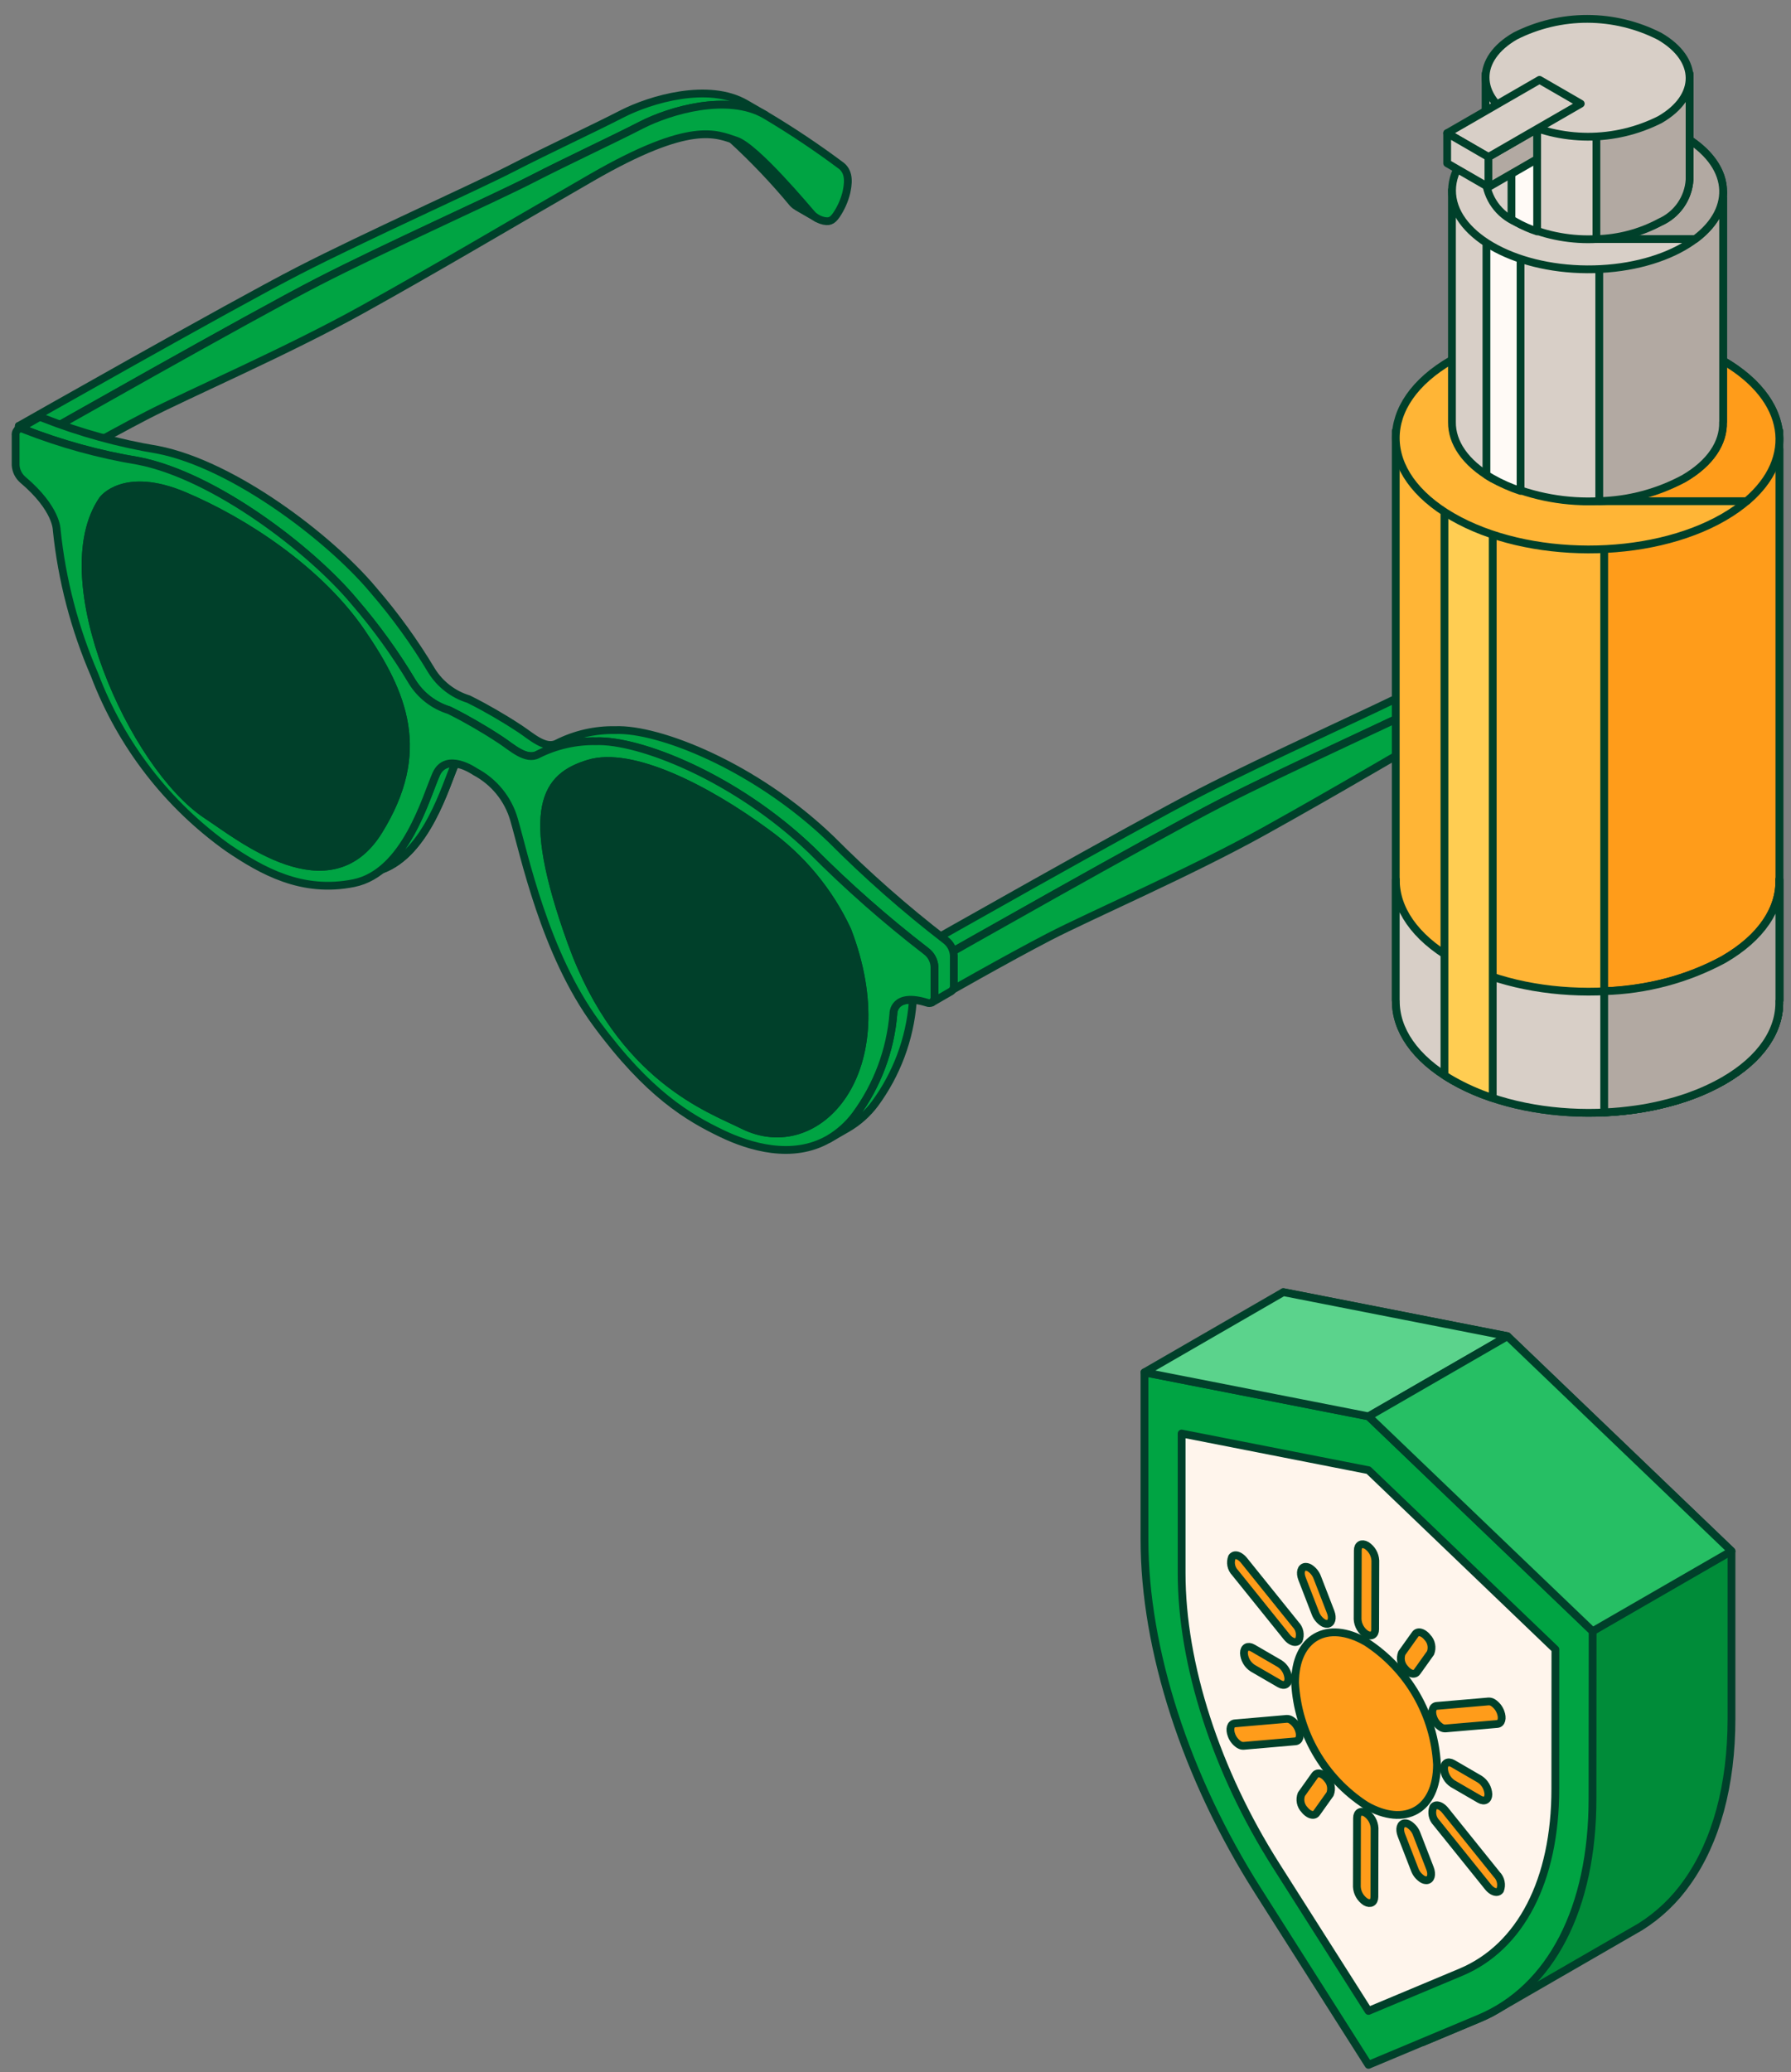 <svg width="115" height="133" viewBox="0 0 115 133" fill="none" xmlns="http://www.w3.org/2000/svg">
<rect x="0" y="0" width="115" height="133" fill="#808080" stroke="none"/>
<g id="cosas de sol">
<g id="Grupo 430">
<g id="Grupo 427">
<g id="Grupo 426">
<path id="Trazado 1232" d="M99.079 41.511C97.213 42.47 94.409 43.766 92.023 44.993C89.637 46.22 82.683 49.326 78.315 51.572C73.947 53.818 60.362 61.53 60.362 61.53L60.313 62.582C59.522 63.029 59.004 63.326 59.004 63.326L59.121 60.812C59.121 60.812 72.705 53.101 77.074 50.855C81.443 48.609 88.395 45.502 90.782 44.275C93.169 43.048 95.972 41.753 97.838 40.793C99.681 39.846 103.406 38.748 105.794 40.129L107.035 40.846C104.65 39.465 100.922 40.563 99.079 41.511Z" fill="#00A443" stroke="#00402A" stroke-width="0.5" stroke-linecap="round" stroke-linejoin="round"/>
<path id="Trazado 1233" d="M105.175 42.498C106.443 42.913 109.754 46.898 110.054 47.23C110.099 47.279 110.148 47.325 110.201 47.365C110.254 47.405 110.309 47.441 110.366 47.475L109.125 46.757C109.068 46.724 109.013 46.687 108.96 46.648C108.907 46.607 108.858 46.562 108.813 46.513C107.605 45.057 106.3 43.685 104.906 42.406L105.175 42.498Z" fill="#00A443" stroke="#00402A" stroke-width="0.5" stroke-linecap="round" stroke-linejoin="round"/>
</g>
<path id="Trazado 1234" d="M60.362 61.53L59.121 60.813L59.004 63.327L60.245 64.044L60.362 61.53Z" fill="#00A443" stroke="#00402A" stroke-width="0.5" stroke-linecap="round" stroke-linejoin="round"/>
<path id="Trazado 1235" d="M60.362 61.53C60.362 61.53 73.946 53.818 78.315 51.572C82.684 49.326 89.636 46.22 92.023 44.993C94.41 43.766 97.213 42.47 99.079 41.511C100.922 40.563 104.647 39.465 107.035 40.846C107.064 40.862 107.092 40.879 107.12 40.896C108.784 41.889 110.395 42.967 111.947 44.126C112.508 44.588 112.355 45.365 112.255 45.843C112.128 46.353 111.913 46.837 111.619 47.273C111.56 47.361 111.491 47.444 111.414 47.518C111.359 47.573 111.291 47.616 111.217 47.643C111.144 47.67 111.065 47.681 110.986 47.674C110.867 47.667 110.749 47.643 110.637 47.603C110.48 47.548 110.333 47.469 110.201 47.369C110.148 47.328 110.099 47.283 110.054 47.234C109.754 46.898 106.443 42.917 105.175 42.502C103.907 42.087 102.299 41.182 95.887 44.883C89.475 48.584 86.003 50.656 81.217 53.319C76.431 55.982 70.088 58.719 67.377 60.119C64.666 61.519 60.245 64.045 60.245 64.045L60.362 61.53Z" fill="#00A443" stroke="#00402A" stroke-width="0.5" stroke-linecap="round" stroke-linejoin="round"/>
</g>
<g id="Grupo 429">
<g id="Grupo 428">
<path id="Trazado 1236" d="M41.169 8.034C39.304 8.994 36.5 10.29 34.114 11.516C31.728 12.742 24.774 15.85 20.406 18.096C16.038 20.342 2.45 28.053 2.45 28.053L2.401 29.106C1.61 29.552 1.092 29.849 1.092 29.849L1.209 27.336C1.209 27.336 14.793 19.624 19.162 17.378C23.531 15.132 30.483 12.026 32.87 10.799C35.257 9.572 38.06 8.276 39.926 7.317C41.769 6.369 45.494 5.272 47.882 6.652L49.123 7.37C46.738 5.989 43.013 7.086 41.169 8.034Z" fill="#00A443" stroke="#00402A" stroke-width="0.5" stroke-linecap="round" stroke-linejoin="round"/>
<path id="Trazado 1237" d="M47.266 9.025C48.534 9.441 51.845 13.425 52.145 13.758C52.19 13.807 52.239 13.852 52.292 13.893C52.345 13.932 52.4 13.969 52.457 14.002L51.216 13.285C51.159 13.251 51.104 13.214 51.051 13.175C50.998 13.134 50.949 13.089 50.904 13.04C49.696 11.584 48.39 10.213 46.997 8.934C47.089 8.965 47.179 8.998 47.266 9.025Z" fill="#00A443" stroke="#00402A" stroke-width="0.5" stroke-linecap="round" stroke-linejoin="round"/>
</g>
<path id="Trazado 1238" d="M2.45 28.053L1.209 27.336L1.092 29.85L2.333 30.567L2.45 28.053Z" fill="#00A443" stroke="#00402A" stroke-width="0.5" stroke-linecap="round" stroke-linejoin="round"/>
<path id="Trazado 1239" d="M2.45 28.053C2.45 28.053 16.034 20.342 20.403 18.096C24.772 15.85 31.724 12.743 34.111 11.516C36.498 10.289 39.301 8.994 41.166 8.034C43.01 7.086 46.735 5.989 49.123 7.37L49.207 7.42C50.871 8.412 52.482 9.49 54.034 10.65C54.596 11.111 54.443 11.888 54.343 12.366C54.217 12.876 54.001 13.36 53.707 13.796C53.648 13.885 53.579 13.967 53.502 14.041C53.446 14.097 53.379 14.139 53.305 14.166C53.231 14.194 53.153 14.204 53.074 14.198C52.955 14.191 52.837 14.167 52.725 14.126C52.631 14.093 52.54 14.052 52.454 14.002C52.397 13.969 52.342 13.932 52.289 13.893C52.236 13.852 52.187 13.807 52.142 13.758C51.842 13.422 48.531 9.441 47.263 9.025C45.995 8.609 44.387 7.706 37.974 11.406C31.561 15.106 28.091 17.18 23.305 19.842C18.519 22.504 12.176 25.247 9.465 26.642C6.754 28.037 2.333 30.568 2.333 30.568L2.45 28.053Z" fill="#00A443" stroke="#00402A" stroke-width="0.5" stroke-linecap="round" stroke-linejoin="round"/>
</g>
<path id="Trazado 1240" d="M60.004 63.96V62.048C59.993 61.852 59.939 61.661 59.846 61.488C59.753 61.315 59.623 61.165 59.465 61.048C56.877 59.054 54.422 56.892 52.118 54.577C47.21 49.866 41.018 47.477 38.275 47.577C36.976 47.552 35.691 47.844 34.531 48.429C33.782 48.834 32.864 47.968 32.163 47.507C31.462 47.046 30.978 46.757 30.504 46.483C30.03 46.209 29.545 45.938 28.845 45.589C27.863 45.288 27.022 44.644 26.477 43.773C25.381 41.941 24.128 40.207 22.732 38.592C19.986 35.308 13.798 30.547 8.889 29.584C6.375 29.17 3.913 28.492 1.542 27.561C1.487 27.529 1.425 27.512 1.361 27.51C1.298 27.508 1.235 27.521 1.178 27.549L2.419 26.832C2.476 26.804 2.539 26.79 2.602 26.792C2.666 26.794 2.728 26.812 2.783 26.843C5.154 27.774 7.616 28.453 10.13 28.867C15.039 29.83 21.23 34.591 23.973 37.875C25.369 39.49 26.622 41.224 27.718 43.056C28.263 43.926 29.104 44.571 30.086 44.872C30.786 45.221 31.271 45.492 31.745 45.766C32.219 46.04 32.703 46.329 33.404 46.79C34.105 47.251 35.022 48.117 35.771 47.712C36.931 47.127 38.217 46.835 39.516 46.86C42.263 46.751 48.451 49.145 53.359 53.86C55.663 56.175 58.118 58.337 60.706 60.331C60.864 60.448 60.994 60.598 61.087 60.771C61.18 60.944 61.234 61.135 61.245 61.331V63.243C61.252 63.317 61.24 63.391 61.209 63.459C61.179 63.526 61.131 63.585 61.071 63.628L59.83 64.345C59.89 64.302 59.938 64.244 59.969 64.176C59.999 64.108 60.011 64.034 60.004 63.96Z" fill="#00A443" stroke="#00402A" stroke-width="0.5" stroke-linecap="round" stroke-linejoin="round"/>
<path id="Trazado 1241" d="M54.934 71.562C56.333 69.663 57.174 67.412 57.365 65.062C57.365 65.062 57.347 64.092 58.628 64.174C58.614 64.23 58.607 64.287 58.606 64.345C58.415 66.695 57.573 68.946 56.175 70.845C55.711 71.466 55.129 71.989 54.462 72.384L53.221 73.101C53.888 72.707 54.471 72.184 54.934 71.562Z" fill="#00A443" stroke="#00402A" stroke-width="0.5" stroke-linecap="round" stroke-linejoin="round"/>
<path id="Trazado 1242" d="M28.003 49.698C28.093 49.456 28.266 49.255 28.491 49.129C28.715 49.003 28.978 48.961 29.231 49.01C28.612 50.424 27.409 54.745 24.517 55.81C26.55 54.165 27.484 50.868 28.003 49.698Z" fill="#00A443" stroke="#00402A" stroke-width="0.5" stroke-linecap="round" stroke-linejoin="round"/>
<path id="Trazado 1243" d="M13.304 52.327C8.504 49.179 3.14 37.079 6.597 32.066C6.935 31.683 7.383 31.415 7.88 31.298C7.852 31.329 7.837 31.348 7.837 31.348C4.381 36.362 9.745 48.462 14.545 51.609C16.178 52.68 20.055 55.788 23.174 54.68C19.928 57.398 15.162 53.545 13.304 52.327Z" fill="#00A443" stroke="#00402A" stroke-width="0.5" stroke-linecap="round" stroke-linejoin="round"/>
<path id="Trazado 1244" d="M28.003 49.698C28.093 49.456 28.266 49.255 28.491 49.129C28.715 49.003 28.978 48.961 29.231 49.01C28.612 50.424 27.409 54.745 24.517 55.81C26.55 54.165 27.484 50.868 28.003 49.698Z" fill="#00A443" stroke="#00402A" stroke-width="0.5" stroke-linecap="round" stroke-linejoin="round"/>
<path id="Trazado 1245" d="M47.704 72.213C45.612 71.166 39.839 69.205 36.693 60.485C33.743 52.308 34.904 50.102 37.317 49.175C35.85 50.464 35.556 53.175 37.934 59.768C41.08 68.488 46.853 70.449 48.945 71.495C49.537 71.807 50.19 71.988 50.859 72.024C51.527 72.061 52.196 71.953 52.819 71.707C52.11 72.283 51.247 72.639 50.337 72.729C49.428 72.819 48.512 72.639 47.704 72.213Z" fill="#00A443" stroke="#00402A" stroke-width="0.5" stroke-linecap="round" stroke-linejoin="round"/>
<path id="Trazado 1246" d="M1.003 27.941V29.853C1.014 30.032 1.06 30.208 1.139 30.369C1.219 30.53 1.33 30.673 1.465 30.791C3.665 32.651 3.641 34.01 3.641 34.01C3.971 37.218 4.791 40.357 6.073 43.317C7.766 47.783 10.746 51.646 14.636 54.417C16.825 55.901 19.392 57.353 22.713 56.682C26.035 56.011 27.349 51.167 28.003 49.697C28.657 48.227 30.503 49.525 30.503 49.525C31.103 49.842 31.634 50.276 32.064 50.802C32.493 51.328 32.813 51.936 33.002 52.588C33.657 54.814 34.968 61.174 38.291 65.688C41.614 70.202 44.181 71.716 46.368 72.763C48.108 73.594 50.873 74.455 53.219 73.099C53.887 72.705 54.469 72.182 54.932 71.56C56.331 69.661 57.173 67.41 57.364 65.06C57.364 65.06 57.337 63.67 59.541 64.36C59.587 64.377 59.637 64.385 59.686 64.382C59.736 64.379 59.785 64.365 59.828 64.342C59.889 64.299 59.937 64.24 59.968 64.173C59.998 64.105 60.01 64.031 60.002 63.957V62.045C59.992 61.849 59.938 61.657 59.845 61.485C59.752 61.312 59.621 61.161 59.464 61.045C56.876 59.051 54.421 56.889 52.117 54.574C47.209 49.863 41.017 47.474 38.273 47.574C36.975 47.549 35.69 47.841 34.529 48.426C33.781 48.831 32.862 47.965 32.161 47.504C31.46 47.043 30.977 46.754 30.503 46.48C30.029 46.206 29.544 45.935 28.843 45.586C27.861 45.285 27.021 44.64 26.476 43.77C25.38 41.938 24.127 40.204 22.73 38.589C19.985 35.305 13.796 30.544 8.887 29.581C6.374 29.167 3.911 28.489 1.54 27.558C1.485 27.526 1.423 27.509 1.36 27.507C1.297 27.505 1.234 27.518 1.176 27.546C1.114 27.59 1.066 27.65 1.035 27.719C1.005 27.789 0.994 27.865 1.003 27.941ZM37.812 49.006C40.55 48.178 45.352 50.601 49.197 53.427C51.446 55.037 53.241 57.2 54.41 59.707C57.867 68.716 52.502 74.614 47.703 72.213C45.611 71.166 39.839 69.205 36.693 60.485C33.547 51.765 35.075 49.835 37.812 49.006ZM6.596 32.066C6.596 32.066 7.964 30.194 11.81 31.815C15.656 33.436 20.456 36.562 23.194 40.555C25.93 44.548 27.459 48.247 24.314 53.329C21.168 58.411 15.395 53.698 13.303 52.329C8.503 49.179 3.139 37.079 6.596 32.066Z" fill="#00A443" stroke="#00402A" stroke-width="0.5" stroke-linecap="round" stroke-linejoin="round"/>
<path id="Trazado 1247" d="M37.813 49.006C40.551 48.178 45.352 50.601 49.197 53.427C51.446 55.037 53.242 57.2 54.411 59.707C57.867 68.716 52.503 74.614 47.704 72.213C45.612 71.166 39.839 69.205 36.693 60.485C33.547 51.765 35.076 49.835 37.813 49.006Z" fill="#00402A" stroke="#00402A" stroke-width="0.5" stroke-linecap="round" stroke-linejoin="round"/>
<path id="Trazado 1248" d="M11.811 31.815C15.656 33.435 20.457 36.562 23.194 40.555C25.931 44.548 27.46 48.247 24.314 53.329C21.168 58.411 15.395 53.698 13.304 52.329C8.504 49.181 3.14 37.081 6.597 32.068C6.597 32.066 7.965 30.198 11.811 31.815Z" fill="#00402A" stroke="#00402A" stroke-width="0.5" stroke-linecap="round" stroke-linejoin="round"/>
</g>
<g id="Grupo 436">
<g id="Grupo 435">
<g id="Grupo 431">
<path id="Trazado 1247_2" d="M114.256 27.662H109.186C104.489 25.809 99.264 25.809 94.567 27.662H89.621V64.233H89.626C89.61 66.072 90.817 67.919 93.256 69.327C98.081 72.113 105.88 72.127 110.675 69.359C113.118 67.948 114.303 66.087 114.247 64.233H114.256V27.662Z" fill="#FFB536" stroke="#00402A" stroke-width="0.5" stroke-linecap="round" stroke-linejoin="round"/>
<path id="Trazado 1248_2" d="M114.255 28.821V64.232H114.245C114.303 66.088 113.12 67.95 110.677 69.359C109.96 69.767 109.209 70.11 108.431 70.383C108.306 70.426 108.176 70.474 108.046 70.513C107.704 70.628 107.353 70.729 106.998 70.813C106.863 70.851 106.728 70.88 106.598 70.913C106.098 71.028 105.598 71.12 105.083 71.197C104.741 71.245 104.4 71.288 104.049 71.322L103.529 71.365L103.005 71.394V28.817L114.255 28.821Z" fill="#FF9C1A" stroke="#00402A" stroke-width="0.5" stroke-linecap="round" stroke-linejoin="round"/>
<path id="Trazado 1249" d="M110.675 61.58C105.88 64.349 98.081 64.335 93.256 61.549C90.817 60.141 89.61 58.294 89.626 56.454H89.621V64.233H89.626C89.61 66.072 90.817 67.919 93.256 69.327C98.081 72.113 105.88 72.127 110.675 69.358C113.118 67.948 114.303 66.087 114.246 64.233H114.256V56.454H114.246C114.303 58.309 113.118 60.17 110.675 61.58Z" fill="#D8CFC7" stroke="#00402A" stroke-width="0.5" stroke-linecap="round" stroke-linejoin="round"/>
<path id="Trazado 1250" d="M114.255 56.455V64.232H114.245C114.303 66.088 113.12 67.95 110.677 69.359C109.96 69.767 109.209 70.109 108.431 70.383C108.306 70.426 108.176 70.474 108.046 70.513C107.704 70.628 107.353 70.729 106.998 70.813C106.863 70.851 106.728 70.88 106.598 70.913C106.098 71.028 105.598 71.125 105.083 71.197C104.741 71.245 104.4 71.288 104.049 71.322L103.529 71.365L103.005 71.394V63.617C105.688 63.547 108.317 62.848 110.681 61.578C113.124 60.164 114.307 58.303 114.249 56.451L114.255 56.455Z" fill="#B2A9A2" stroke="#00402A" stroke-width="0.5" stroke-linecap="round" stroke-linejoin="round"/>
<path id="Trazado 1251" d="M95.849 30.174V70.474C94.949 70.18 94.08 69.795 93.257 69.326C93.08 69.226 92.912 69.126 92.748 69.012V30.175L95.849 30.174Z" fill="#FFCD52" stroke="#00402A" stroke-width="0.5" stroke-linecap="round" stroke-linejoin="round"/>
<path id="Trazado 1252" d="M110.675 33.198C105.88 35.966 98.081 35.952 93.256 33.166C88.431 30.38 88.407 25.878 93.202 23.11C97.997 20.342 105.796 20.355 110.621 23.141C115.446 25.927 115.47 30.429 110.675 33.198Z" fill="#FFB536" stroke="#00402A" stroke-width="0.5" stroke-linecap="round" stroke-linejoin="round"/>
<path id="Trazado 1253" d="M112.149 32.167H101.723V21.04C104.821 20.962 107.886 21.686 110.623 23.14C114.885 25.603 115.4 29.408 112.149 32.167Z" fill="#FF9C1A" stroke="#00402A" stroke-width="0.5" stroke-linecap="round" stroke-linejoin="round"/>
</g>
<g id="Grupo 432">
<path id="Trazado 1254" d="M110.642 12.349L107.06 11.916C103.741 10.607 100.049 10.607 96.73 11.916L93.23 12.188V27.098C93.218 28.398 94.071 29.698 95.795 30.698C97.7 31.669 99.808 32.177 101.946 32.181C104.085 32.185 106.194 31.684 108.103 30.72C109.829 29.72 110.666 28.409 110.626 27.098H110.633L110.642 12.349Z" fill="#D8CFC7" stroke="#00402A" stroke-width="0.5" stroke-linecap="round" stroke-linejoin="round"/>
<path id="Trazado 1255" d="M97.635 13.691V31.508C96.999 31.3 96.386 31.029 95.804 30.698C95.679 30.626 95.56 30.554 95.444 30.475V13.691H97.635Z" fill="#FFFAF6" stroke="#00402A" stroke-width="0.5" stroke-linecap="round" stroke-linejoin="round"/>
<path id="Trazado 1256" d="M110.642 12.736V27.098H110.636C110.674 28.409 109.836 29.724 108.113 30.721C106.443 31.619 104.585 32.113 102.688 32.162V12.735L110.642 12.736Z" fill="#B2A9A2" stroke="#00402A" stroke-width="0.5" stroke-linecap="round" stroke-linejoin="round"/>
<path id="Elipse 14" d="M110.641 12.309C110.656 9.534 106.772 7.263 101.965 7.237C97.159 7.211 93.25 9.44 93.235 12.215C93.22 14.99 97.104 17.261 101.911 17.287C106.717 17.313 110.626 15.085 110.641 12.309Z" fill="#D8CFC7" stroke="#00402A" stroke-width="0.5" stroke-linecap="round" stroke-linejoin="round"/>
<path id="Trazado 1257" d="M108.849 15.343H101.803V7.236C103.987 7.184 106.147 7.696 108.076 8.723C111.214 10.537 111.479 13.379 108.849 15.343Z" fill="#B2A9A2" stroke="#00402A" stroke-width="0.5" stroke-linecap="round" stroke-linejoin="round"/>
</g>
<g id="Grupo 433">
<path id="Trazado 1258" d="M108.489 4.732H105.789C103.291 3.746 100.512 3.746 98.014 4.732H95.389V11.532C95.438 12.115 95.643 12.674 95.983 13.151C96.323 13.627 96.784 14.004 97.32 14.241C98.754 14.972 100.34 15.354 101.949 15.357C103.559 15.36 105.146 14.983 106.583 14.258C107.119 14.022 107.58 13.643 107.916 13.162C108.251 12.681 108.447 12.117 108.483 11.532L108.489 4.732Z" fill="#D8CFC7" stroke="#00402A" stroke-width="0.5" stroke-linecap="round" stroke-linejoin="round"/>
<path id="Trazado 1259" d="M98.7 6.068V14.853C98.221 14.697 97.759 14.493 97.322 14.243C97.222 14.189 97.138 14.135 97.051 14.076V6.068H98.7Z" fill="#FFFAF6" stroke="#00402A" stroke-width="0.5" stroke-linecap="round" stroke-linejoin="round"/>
<path id="Trazado 1260" d="M108.488 5.35V11.535C108.451 12.12 108.255 12.683 107.92 13.164C107.585 13.645 107.124 14.025 106.588 14.262C105.33 14.938 103.932 15.309 102.505 15.346V5.346L108.488 5.35Z" fill="#B2A9A2" stroke="#00402A" stroke-width="0.5" stroke-linecap="round" stroke-linejoin="round"/>
<path id="Trazado 1261" d="M106.585 7.676C105.148 8.401 103.561 8.778 101.951 8.775C100.342 8.772 98.756 8.389 97.322 7.659C94.756 6.177 94.743 3.783 97.293 2.311C98.729 1.585 100.317 1.208 101.926 1.211C103.536 1.214 105.122 1.597 106.556 2.328C109.121 3.809 109.134 6.203 106.585 7.676Z" fill="#D8CFC7" stroke="#00402A" stroke-width="0.5" stroke-linecap="round" stroke-linejoin="round"/>
</g>
<g id="Grupo 434">
<path id="Trazado 1262" d="M95.57 10.078V12.01L96.332 11.57L98.697 10.207V8.273L95.57 10.078Z" fill="#B2A9A2" stroke="#00402A" stroke-width="0.5" stroke-linecap="round" stroke-linejoin="round"/>
<path id="Trazado 1263" d="M95.571 10.077L101.5 6.656L98.852 5.125L92.923 8.546L95.571 10.077Z" fill="#D8CFC7" stroke="#00402A" stroke-width="0.5" stroke-linecap="round" stroke-linejoin="round"/>
<path id="Trazado 1264" d="M92.922 8.545V10.479L95.571 12.01V10.078L92.922 8.545Z" fill="#D8CFC7" stroke="#00402A" stroke-width="0.5" stroke-linecap="round" stroke-linejoin="round"/>
</g>
</g>
</g>
<g id="Grupo 452">
<g id="Grupo 451">
<path id="Trazado 1265" d="M96.792 85.76L82.404 82.934V93.674C82.404 100.704 85.059 108.924 89.688 116.204L96.579 127.046L91.361 130.058V131.069L94.98 129.553C95.244 129.442 95.503 129.322 95.754 129.192L96.37 128.835L104.687 124.035L105.308 123.678C106.505 122.93 107.538 121.948 108.344 120.791C110.183 118.201 111.179 114.601 111.179 110.296V99.555L96.792 85.76Z" fill="#008C39" stroke="#00402A" stroke-width="0.5" stroke-linecap="round" stroke-linejoin="round"/>
<path id="Trazado 1266" d="M102.263 104.698L87.875 90.907L73.487 88.082V98.823C73.487 105.853 76.144 114.07 80.771 121.349L87.871 132.527L94.971 129.553C99.597 127.616 102.255 122.467 102.255 115.437L102.263 104.698Z" fill="#00A443" stroke="#00402A" stroke-width="0.5" stroke-linecap="round" stroke-linejoin="round"/>
<path id="Trazado 1267" d="M99.872 105.862L87.872 94.362L75.872 92.007V100.961C75.872 106.823 78.087 113.676 81.945 119.746L87.87 129.066L93.793 126.586C97.651 124.971 99.867 120.677 99.867 114.815L99.872 105.862Z" fill="#FFF5EC" stroke="#00402A" stroke-width="0.5" stroke-linecap="round" stroke-linejoin="round"/>
<g id="Grupo 450">
<g id="Grupo 437">
<path id="Trazado 1268" d="M87.699 116.362C87.863 116.468 87.999 116.612 88.096 116.781C88.194 116.949 88.25 117.139 88.261 117.334L88.25 121.747C88.25 122.103 87.996 122.247 87.685 122.07C87.521 121.963 87.385 121.819 87.288 121.65C87.19 121.481 87.134 121.291 87.124 121.096L87.134 116.683C87.135 116.326 87.387 116.182 87.699 116.362Z" fill="#FF9C1A" stroke="#00402A" stroke-width="0.5" stroke-linecap="round" stroke-linejoin="round"/>
</g>
<g id="Grupo 438">
<path id="Trazado 1269" d="M82.899 110.398C83.121 110.54 83.292 110.751 83.386 110.998C83.541 111.398 83.447 111.74 83.177 111.763L79.848 112.053C79.748 112.057 79.649 112.03 79.565 111.977C79.342 111.835 79.172 111.624 79.079 111.377C78.924 110.977 79.017 110.634 79.287 110.611L82.617 110.322C82.716 110.318 82.815 110.344 82.899 110.398Z" fill="#FF9C1A" stroke="#00402A" stroke-width="0.5" stroke-linecap="round" stroke-linejoin="round"/>
</g>
<g id="Grupo 439">
<path id="Trazado 1270" d="M84.921 113.898C85.029 113.962 85.125 114.047 85.202 114.147C85.328 114.277 85.413 114.44 85.448 114.617C85.484 114.795 85.468 114.978 85.402 115.147L84.535 116.366C84.435 116.513 84.24 116.519 84.046 116.407C83.938 116.342 83.843 116.257 83.765 116.158C83.639 116.028 83.554 115.864 83.518 115.687C83.483 115.51 83.499 115.326 83.565 115.158L84.432 113.939C84.537 113.79 84.726 113.783 84.921 113.898Z" fill="#FF9C1A" stroke="#00402A" stroke-width="0.5" stroke-linecap="round" stroke-linejoin="round"/>
</g>
<g id="Grupo 440">
<path id="Trazado 1271" d="M82.163 106.773C82.327 106.879 82.463 107.023 82.561 107.192C82.658 107.361 82.715 107.551 82.725 107.746C82.725 108.103 82.47 108.246 82.159 108.067L80.435 107.067C80.271 106.961 80.135 106.818 80.037 106.649C79.94 106.48 79.883 106.291 79.873 106.096C79.873 105.738 80.127 105.596 80.439 105.774L82.163 106.773Z" fill="#FF9C1A" stroke="#00402A" stroke-width="0.5" stroke-linecap="round" stroke-linejoin="round"/>
</g>
<g id="Grupo 441">
<path id="Trazado 1272" d="M90.474 117.098C90.697 117.24 90.868 117.451 90.961 117.698L91.819 119.913C91.973 120.313 91.88 120.654 91.61 120.678C91.511 120.682 91.412 120.656 91.328 120.602C91.105 120.46 90.934 120.25 90.841 120.002L89.983 117.788C89.829 117.388 89.923 117.046 90.193 117.023C90.292 117.018 90.391 117.045 90.474 117.098Z" fill="#FF9C1A" stroke="#00402A" stroke-width="0.5" stroke-linecap="round" stroke-linejoin="round"/>
</g>
<g id="Grupo 442">
<path id="Trazado 1273" d="M79.593 99.898C79.701 99.963 79.796 100.048 79.874 100.147L83.195 104.271C83.321 104.401 83.407 104.564 83.442 104.742C83.478 104.919 83.461 105.103 83.395 105.271C83.295 105.419 83.101 105.426 82.907 105.314C82.799 105.249 82.703 105.165 82.626 105.065L79.305 100.942C79.179 100.812 79.094 100.649 79.058 100.471C79.023 100.294 79.039 100.111 79.105 99.942C79.209 99.789 79.399 99.782 79.593 99.898Z" fill="#FF9C1A" stroke="#00402A" stroke-width="0.5" stroke-linecap="round" stroke-linejoin="round"/>
</g>
<g id="Grupo 443">
<path id="Trazado 1274" d="M84.095 100.639C84.318 100.782 84.489 100.995 84.582 101.244L85.439 103.458C85.593 103.858 85.5 104.199 85.23 104.223C85.131 104.227 85.033 104.201 84.95 104.148C84.725 104.004 84.554 103.791 84.461 103.541L83.605 101.329C83.449 100.929 83.543 100.586 83.813 100.563C83.912 100.559 84.01 100.586 84.095 100.639Z" fill="#FF9C1A" stroke="#00402A" stroke-width="0.5" stroke-linecap="round" stroke-linejoin="round"/>
</g>
<g id="Grupo 444">
<path id="Trazado 1275" d="M92.515 115.945C92.623 116.01 92.719 116.094 92.797 116.194L96.115 120.318C96.241 120.447 96.327 120.611 96.363 120.788C96.4 120.965 96.385 121.149 96.32 121.318C96.214 121.465 96.025 121.472 95.83 121.36C95.722 121.294 95.626 121.209 95.549 121.11L92.23 116.986C92.104 116.856 92.019 116.692 91.983 116.515C91.948 116.338 91.964 116.154 92.03 115.986C92.131 115.839 92.32 115.833 92.515 115.945Z" fill="#FF9C1A" stroke="#00402A" stroke-width="0.5" stroke-linecap="round" stroke-linejoin="round"/>
</g>
<g id="Grupo 445">
<path id="Trazado 1276" d="M87.728 105.391C89.052 106.251 90.153 107.413 90.943 108.78C91.732 110.147 92.187 111.681 92.27 113.258C92.262 116.151 90.215 117.317 87.698 115.864C86.374 115.004 85.273 113.842 84.484 112.475C83.694 111.108 83.24 109.573 83.156 107.997C83.164 105.106 85.212 103.939 87.728 105.391Z" fill="#FF9C1A" stroke="#00402A" stroke-width="0.5" stroke-linecap="round" stroke-linejoin="round"/>
</g>
<g id="Grupo 446">
<path id="Trazado 1277" d="M95.008 114.189C95.172 114.295 95.308 114.439 95.406 114.608C95.503 114.777 95.56 114.967 95.57 115.162C95.57 115.519 95.316 115.662 95.004 115.483L93.28 114.483C93.117 114.376 92.981 114.233 92.884 114.064C92.786 113.896 92.73 113.706 92.72 113.512C92.72 113.154 92.973 113.012 93.284 113.189L95.008 114.189Z" fill="#FF9C1A" stroke="#00402A" stroke-width="0.5" stroke-linecap="round" stroke-linejoin="round"/>
</g>
<g id="Grupo 447">
<path id="Trazado 1278" d="M91.373 104.841C91.481 104.906 91.577 104.99 91.654 105.09C91.78 105.22 91.865 105.383 91.9 105.56C91.936 105.738 91.92 105.921 91.854 106.09L90.986 107.307C90.886 107.455 90.691 107.462 90.497 107.35C90.39 107.285 90.295 107.201 90.217 107.102C90.09 106.971 90.004 106.807 89.967 106.629C89.931 106.451 89.947 106.266 90.012 106.097L90.88 104.88C90.989 104.735 91.178 104.729 91.373 104.841Z" fill="#FF9C1A" stroke="#00402A" stroke-width="0.5" stroke-linecap="round" stroke-linejoin="round"/>
</g>
<g id="Grupo 448">
<path id="Trazado 1279" d="M95.862 109.278C96.086 109.422 96.257 109.635 96.35 109.884C96.504 110.284 96.411 110.626 96.141 110.65L92.81 110.936C92.711 110.94 92.613 110.914 92.529 110.86C92.305 110.716 92.133 110.504 92.041 110.254C91.887 109.854 91.98 109.513 92.25 109.489L95.581 109.203C95.68 109.199 95.778 109.225 95.862 109.278Z" fill="#FF9C1A" stroke="#00402A" stroke-width="0.5" stroke-linecap="round" stroke-linejoin="round"/>
</g>
<g id="Grupo 449">
<path id="Trazado 1280" d="M87.749 99.19C87.912 99.296 88.049 99.439 88.146 99.608C88.244 99.777 88.3 99.966 88.311 100.161L88.299 104.574C88.299 104.93 88.045 105.074 87.733 104.896C87.569 104.789 87.433 104.646 87.336 104.477C87.238 104.308 87.181 104.118 87.171 103.923L87.184 99.511C87.181 99.154 87.434 99.01 87.749 99.19Z" fill="#FF9C1A" stroke="#00402A" stroke-width="0.5" stroke-linecap="round" stroke-linejoin="round"/>
</g>
</g>
</g>
<path id="Trazado 1281" d="M73.486 88.081L87.874 90.905L96.792 85.759L82.403 82.933L73.486 88.081Z" fill="#5BD38C" stroke="#00402A" stroke-width="0.5" stroke-linecap="round" stroke-linejoin="round"/>
<path id="Trazado 1282" d="M102.263 104.698L111.181 99.553L96.792 85.763L87.874 90.909L102.263 104.698Z" fill="#26BF64" stroke="#00402A" stroke-width="0.5" stroke-linecap="round" stroke-linejoin="round"/>
</g>
</g>
</svg>
